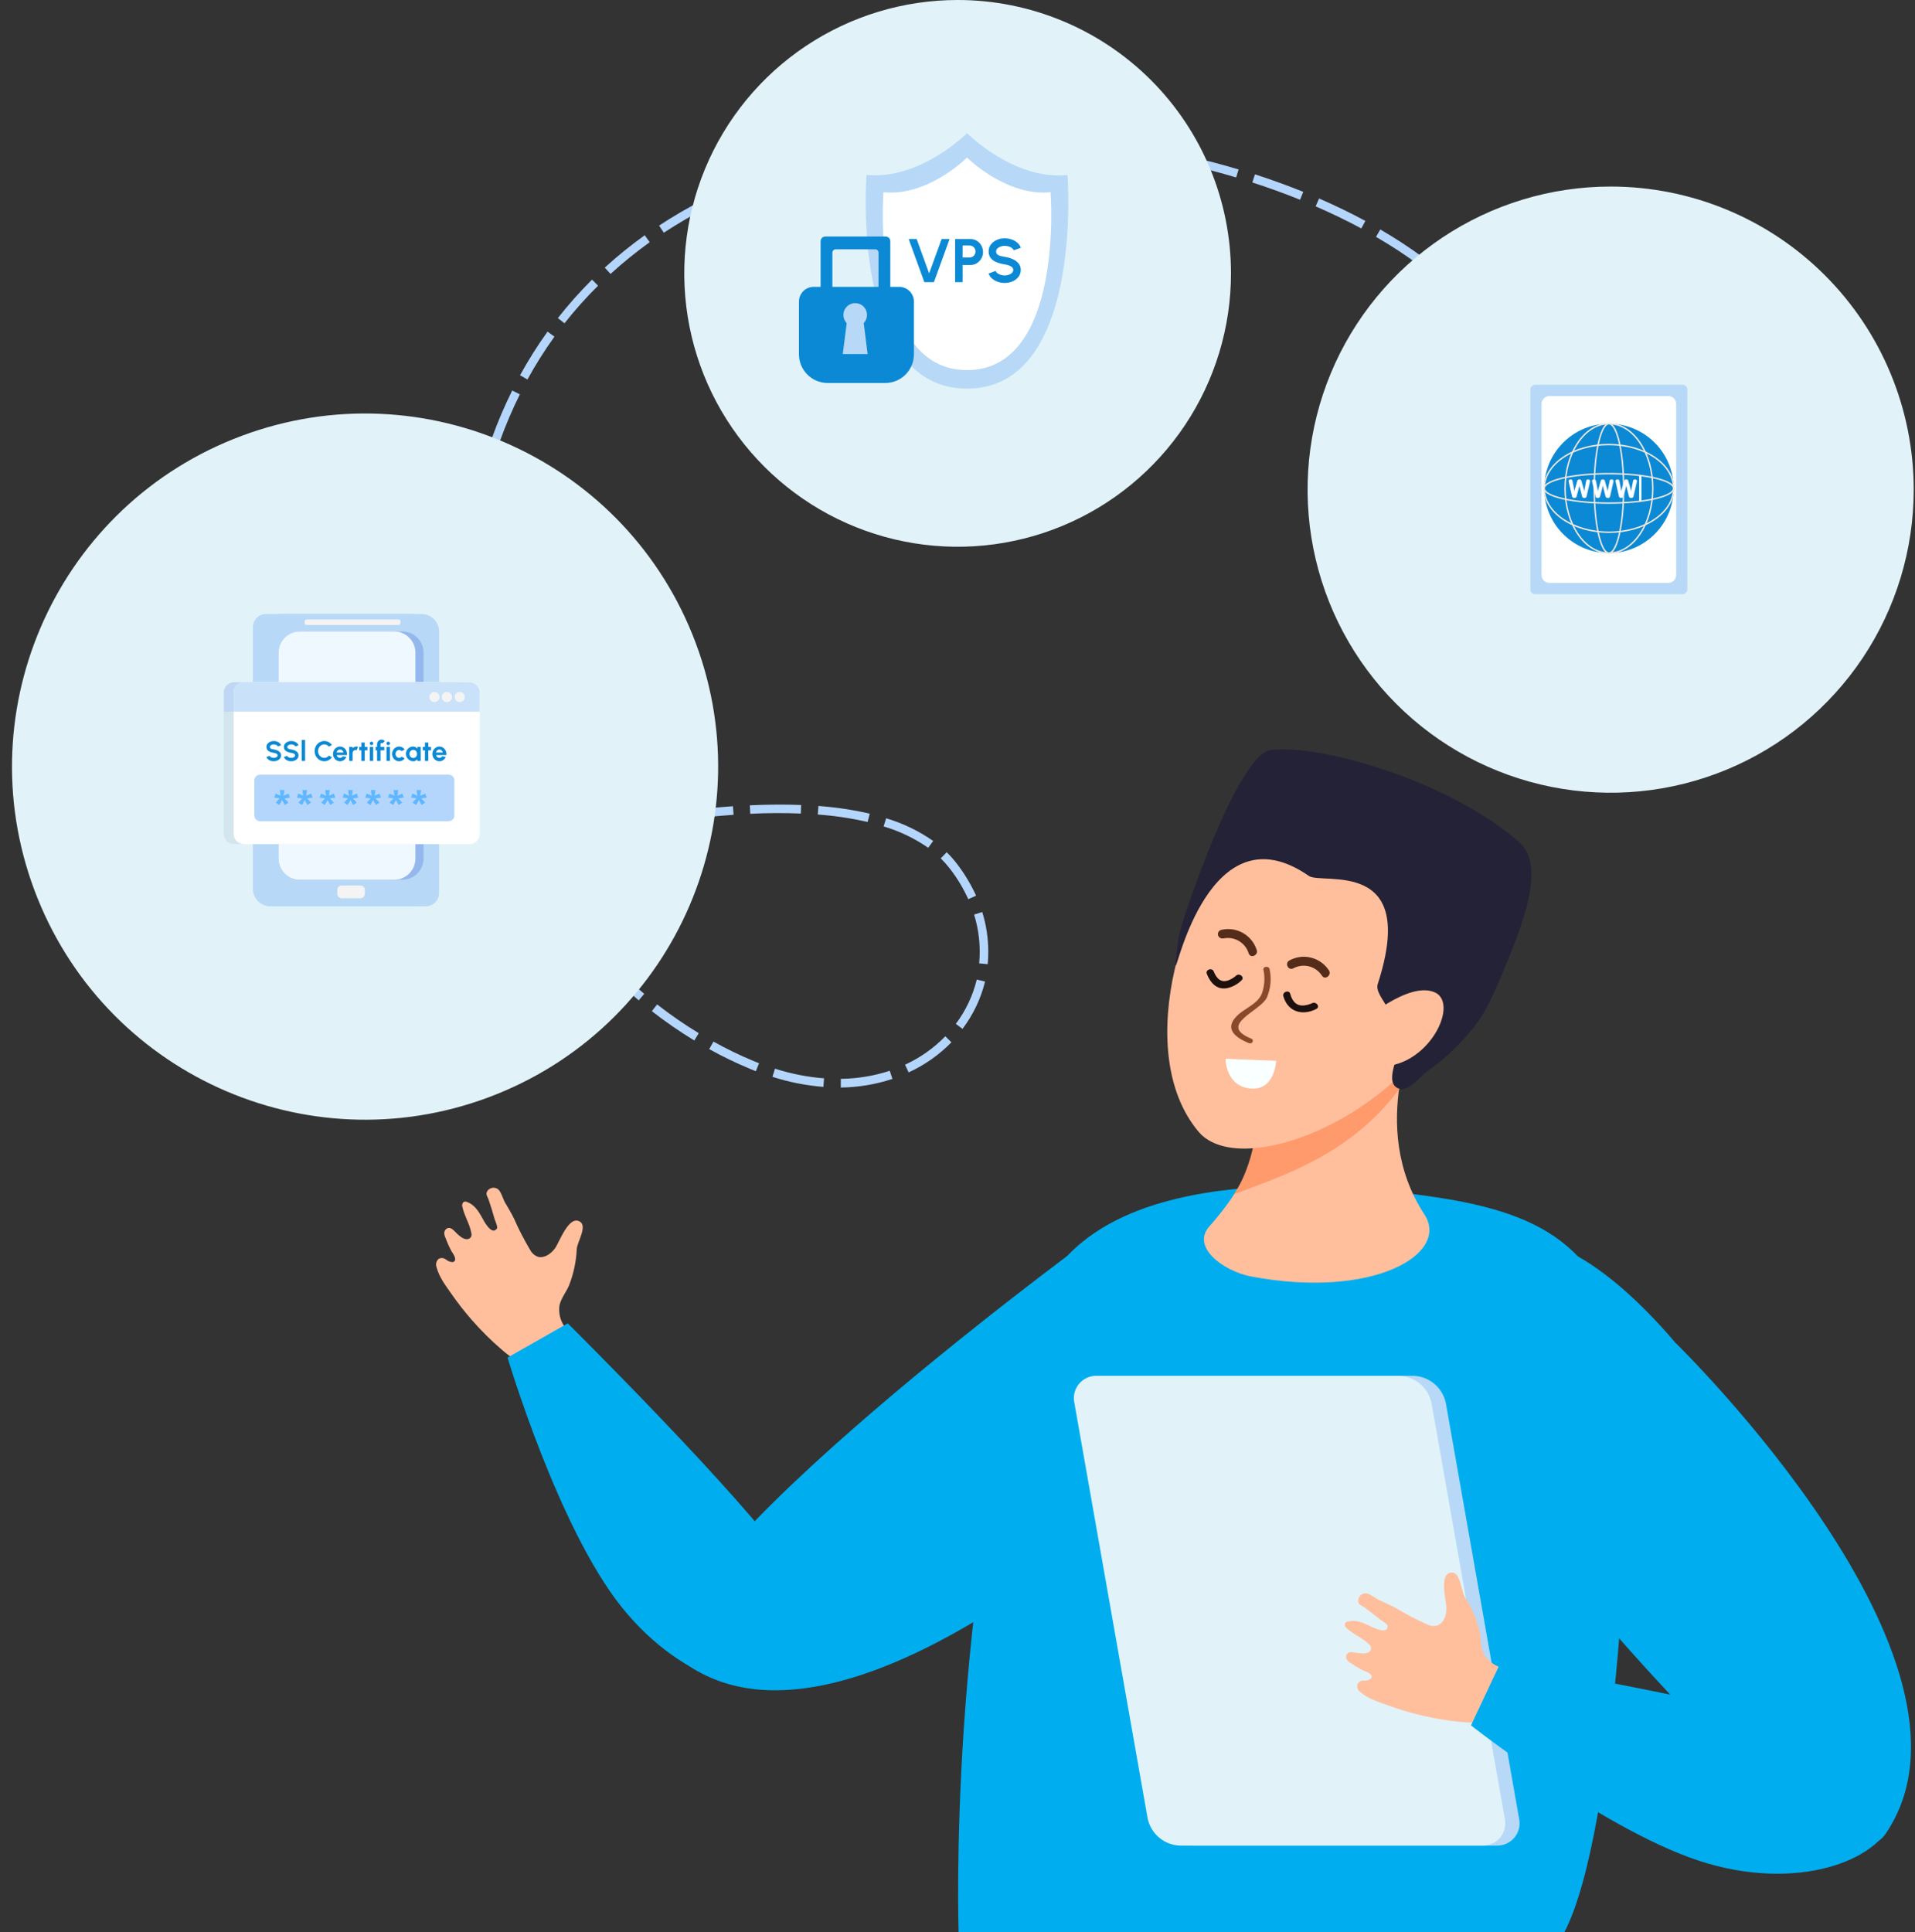 <svg width="448" height="452" viewBox="0 0 448 452" fill="none" xmlns="http://www.w3.org/2000/svg">
<rect x="0" y="0" width="448" height="452" fill="#333333" stroke="none"/>
<g clip-path="url(#clip0_8456_136)">
<path d="M163.539 388.72L162.539 387C165.699 385.11 167.489 383.82 167.539 383.8L168.709 385.42C168.579 385.48 166.829 386.77 163.539 388.72Z" fill="#B5D6FC"/>
<path d="M401.489 369.76C398.869 366.64 396.409 363.42 394.159 360.22L395.799 359.07C398.019 362.23 400.439 365.4 403.019 368.48L401.489 369.76ZM391.909 356.89C389.709 353.53 387.68 350.063 385.829 346.5L387.599 345.58C389.379 349.01 391.399 352.44 393.599 355.79L391.909 356.89ZM383.989 342.9C382.26 339.268 380.738 335.542 379.429 331.74L381.329 331.09C382.618 334.823 384.12 338.479 385.829 342.04L383.989 342.9ZM378.209 327.91C377.053 324.051 376.141 320.123 375.479 316.15L377.479 315.82C378.13 319.708 379.021 323.552 380.149 327.33L378.209 327.91ZM374.829 312.16C374.369 308.457 374.139 304.73 374.139 301V300.15H376.139V301.03C376.143 304.677 376.367 308.32 376.809 311.94L374.829 312.16ZM196.699 254.37V252.37C200.589 252.327 204.451 251.69 208.149 250.48L208.779 252.38C204.855 253.68 200.752 254.362 196.619 254.4L196.699 254.37ZM192.629 254.25C188.578 253.929 184.578 253.14 180.709 251.9L181.309 249.99C185.031 251.186 188.881 251.944 192.779 252.25L192.629 254.25ZM212.579 250.88L211.729 249.06C215.251 247.446 218.445 245.195 221.149 242.42L222.579 243.82C219.678 246.783 216.253 249.183 212.479 250.9L212.579 250.88ZM176.829 250.58C176.379 250.41 175.919 250.22 175.469 250.03C172.197 248.673 169.005 247.13 165.909 245.41L166.909 243.66C169.938 245.344 173.059 246.857 176.259 248.19L177.579 248.72L176.829 250.58ZM162.429 243.4C158.991 241.304 155.675 239.013 152.499 236.54L153.729 234.96C156.842 237.39 160.094 239.637 163.469 241.69L162.429 243.4ZM47.219 241.46L45.609 240.28C48.019 237 50.609 233.85 53.209 230.93L54.699 232.27C52.046 235.205 49.542 238.272 47.199 241.46H47.219ZM225.219 240.71L223.609 239.51C225.929 236.422 227.597 232.893 228.509 229.14L230.449 229.61C229.454 233.631 227.65 237.408 225.149 240.71H225.219ZM149.429 234.01C146.349 231.423 143.412 228.672 140.629 225.77L142.069 224.38C144.801 227.233 147.685 229.937 150.709 232.48L149.429 234.01ZM57.439 229.38L56.009 227.99C58.805 225.093 61.774 222.368 64.899 219.83L66.159 221.38C63.074 223.871 60.139 226.542 57.369 229.38H57.439ZM231.069 225.55L229.069 225.35C229.159 224.44 229.199 223.5 229.199 222.58C229.195 219.65 228.75 216.737 227.879 213.94L229.789 213.35C230.72 216.338 231.195 219.45 231.199 222.58C231.205 223.571 231.162 224.563 231.069 225.55ZM137.829 222.82C135.151 219.819 132.631 216.682 130.279 213.42L131.909 212.25C134.214 215.455 136.688 218.536 139.319 221.48L137.829 222.82ZM69.219 218.97L68.029 217.36C71.279 214.953 74.724 212.823 78.329 210.99L79.229 212.78C75.722 214.559 72.37 216.63 69.209 218.97H69.219ZM82.769 211.15L81.999 209.3C82.999 208.88 83.999 208.49 84.999 208.14C87.719 207.19 90.519 206.25 93.329 205.33L93.949 207.24C91.149 208.15 88.369 209.08 85.659 210.03C84.729 210.35 83.739 210.73 82.769 211.15ZM226.519 210.34C225.37 207.804 223.931 205.412 222.229 203.21C221.566 202.356 220.848 201.548 220.079 200.79L221.479 199.36C222.313 200.183 223.092 201.062 223.809 201.99C225.607 204.316 227.13 206.843 228.349 209.52L226.519 210.34ZM127.989 210.15C125.759 206.801 123.703 203.34 121.829 199.78L123.599 198.84C125.447 202.33 127.476 205.721 129.679 209L127.989 210.15ZM97.769 206.04L97.169 204.14C100.969 202.94 104.829 201.78 108.649 200.69L109.199 202.61C105.399 203.67 101.549 204.82 97.769 206.01V206.04ZM113.029 201.51L112.489 199.58C116.379 198.51 120.289 197.49 124.089 196.58L124.569 198.52C120.829 199.43 116.899 200.44 113.029 201.51ZM217.149 198.32C213.958 196.106 210.433 194.418 206.709 193.32L207.309 191.41C211.235 192.583 214.948 194.375 218.309 196.72L217.149 198.32ZM128.429 197.57L127.979 195.63C131.979 194.7 135.879 193.84 139.689 193.08L140.079 195.08C136.289 195.79 132.369 196.65 128.429 197.57ZM119.979 196.2C118.216 192.599 116.637 188.911 115.249 185.15L117.119 184.46C118.479 188.15 120.049 191.81 121.769 195.35L119.979 196.2ZM143.979 194.28L143.609 192.28C147.659 191.53 151.609 190.87 155.449 190.28L155.739 192.28C151.959 192.87 148.009 193.53 143.989 194.28H143.979ZM202.979 192.28C199.142 191.401 195.244 190.82 191.319 190.54L191.469 188.54C195.508 188.83 199.52 189.428 203.469 190.33L202.979 192.28ZM159.719 191.8L159.469 189.8C163.599 189.27 167.619 188.86 171.469 188.6L171.609 190.6C167.759 190.87 163.769 191.27 159.679 191.79L159.719 191.8ZM175.519 190.38L175.419 188.38C179.629 188.19 183.689 188.16 187.419 188.31L187.339 190.31C183.619 190.15 179.629 190.15 175.479 190.37L175.519 190.38ZM113.929 181.32C112.666 177.504 111.601 173.625 110.739 169.7L112.739 169.27C113.574 173.13 114.605 176.945 115.829 180.7L113.929 181.32ZM383.189 173.71C383.079 169.71 382.809 165.71 382.419 161.86L384.419 161.66C384.819 165.54 385.079 169.58 385.199 173.66L383.189 173.71ZM109.949 165.76C109.217 161.809 108.687 157.824 108.359 153.82L110.359 153.66C110.689 157.59 111.209 161.54 111.919 165.4L109.949 165.76ZM381.949 157.93C381.439 154.02 380.769 150.08 379.949 146.24L381.949 145.82C382.779 149.72 383.459 153.71 383.949 157.68L381.949 157.93ZM108.089 149.81C107.999 147.88 107.949 145.92 107.949 143.99C107.949 142.06 108.009 139.83 108.109 137.77L110.109 137.87C109.999 139.87 109.949 141.96 109.949 143.99C109.949 146.02 109.999 147.82 110.089 149.72L108.089 149.81ZM379.089 142.38C378.169 138.57 377.089 134.73 375.849 130.96L377.759 130.34C378.999 134.16 380.099 138.06 381.029 141.91L379.089 142.38ZM110.379 133.93L108.379 133.76C108.589 131.28 108.869 128.76 109.229 126.27C109.439 124.78 109.679 123.27 109.939 121.82L111.939 122.17C111.689 123.61 111.449 125.09 111.239 126.55C110.829 129 110.579 131.48 110.379 133.93ZM374.579 127.21C373.279 123.56 371.809 119.84 370.209 116.21L372.039 115.41C373.659 119.12 375.149 122.88 376.459 126.59L374.579 127.21ZM112.679 118.3L110.679 117.88C111.531 113.949 112.582 110.064 113.829 106.24L115.729 106.85C114.519 110.612 113.501 114.434 112.679 118.3ZM368.579 112.56C366.949 109.05 365.149 105.48 363.229 101.95L364.989 100.95C366.929 104.53 368.749 108.13 370.389 111.68L368.579 112.56ZM116.959 103.15L115.079 102.48C116.443 98.68 118.029 94.964 119.829 91.35L121.619 92.24C119.86 95.785 118.304 99.428 116.959 103.15ZM361.309 98.52C359.399 95.16 357.309 91.73 355.159 88.34L356.839 87.26C359.029 90.69 361.119 94.14 363.049 97.53L361.309 98.52ZM123.409 88.78L121.659 87.78C123.595 84.254 125.742 80.847 128.089 77.58L129.709 78.75C127.409 81.95 125.305 85.286 123.409 88.74V88.78ZM352.989 85.02C351.459 82.71 349.839 80.37 348.189 78.02C347.539 77.11 346.849 76.2 346.139 75.31L347.699 74.06C348.439 74.97 349.149 75.92 349.819 76.86C351.489 79.2 353.109 81.56 354.649 83.86L352.989 85.02ZM132.079 75.64L130.509 74.41C132.988 71.248 135.659 68.242 138.509 65.41L139.919 66.83C137.127 69.588 134.508 72.517 132.079 75.6V75.64ZM343.579 72.37C340.916 69.485 338.034 66.81 334.959 64.37L336.219 62.81C339.372 65.33 342.327 68.088 345.059 71.06L343.579 72.37ZM142.829 64.08L141.479 62.6C144.446 59.897 147.568 57.37 150.829 55.03L151.989 56.66C148.792 58.95 145.733 61.428 142.829 64.08ZM331.829 61.89C328.644 59.549 325.332 57.386 321.909 55.41L322.909 53.68C326.389 55.696 329.757 57.899 332.999 60.28L331.829 61.89ZM155.289 54.44L154.189 52.77C157.547 50.564 161.022 48.541 164.599 46.71L165.519 48.49C162.004 50.288 158.59 52.275 155.289 54.44ZM318.469 53.44C315.099 51.62 311.469 49.88 307.789 48.27L308.589 46.43C312.349 48.07 315.999 49.83 319.419 51.68L318.469 53.44ZM304.139 46.73C300.549 45.28 296.789 43.91 292.969 42.68L293.589 40.78C297.449 42.03 301.249 43.41 304.889 44.88L304.139 46.73ZM169.049 46.73L168.199 44.92C171.759 43.24 175.509 41.7 179.329 40.33L180.009 42.21C176.239 43.59 172.559 45.15 169.049 46.76V46.73ZM289.189 41.51C285.439 40.39 281.579 39.36 277.689 38.51L278.139 36.57C282.069 37.47 285.979 38.51 289.759 39.64L289.189 41.51ZM183.739 40.93L183.119 39.03C186.859 37.81 190.759 36.73 194.699 35.8L195.159 37.75C191.269 38.69 187.429 39.76 183.739 40.96V40.93ZM273.829 37.64C269.979 36.83 266.039 36.13 262.119 35.56L262.409 33.56C266.409 34.14 270.349 34.85 274.239 35.66L273.829 37.64ZM199.029 36.92L198.619 34.92C202.479 34.12 206.469 33.45 210.479 32.92L210.739 34.92C206.769 35.47 202.829 36.15 199.019 36.92H199.029ZM258.179 35.02C254.259 34.52 250.269 34.14 246.339 33.88L246.469 31.88C250.469 32.14 254.469 32.52 258.469 33.02L258.179 35.02ZM214.669 34.48L214.449 32.48C218.379 32.06 222.449 31.77 226.449 31.61L226.529 33.61C222.529 33.77 218.539 34.06 214.659 34.48H214.669ZM242.369 33.66C239.499 33.53 236.559 33.44 233.749 33.47C232.655 33.47 231.565 33.47 230.479 33.47V31.47C231.599 31.47 232.719 31.47 233.859 31.47C236.719 31.47 239.619 31.54 242.489 31.66L242.369 33.66Z" fill="#B5D6FC"/>
<path d="M408.389 377.5C406.979 376.04 405.609 374.5 404.299 373.06L405.799 371.73C407.089 373.2 408.449 374.67 409.799 376.12L408.389 377.5Z" fill="#B5D6FC"/>
<path d="M116.181 255.96C158.503 238.964 179.034 190.876 162.038 148.554C145.041 106.232 96.954 85.701 54.632 102.697C12.309 119.693 -8.222 167.781 8.775 210.103C25.771 252.426 73.858 272.956 116.181 255.96Z" fill="#E1F3F9"/>
<path d="M447.699 114.54C447.699 128.564 443.54 142.273 435.748 153.933C427.956 165.593 416.881 174.68 403.924 180.046C390.967 185.411 376.71 186.813 362.956 184.075C349.202 181.337 336.569 174.581 326.654 164.663C316.74 154.744 309.99 142.108 307.258 128.353C304.525 114.598 305.934 100.341 311.305 87.387C316.675 74.432 325.767 63.361 337.431 55.574C349.094 47.787 362.805 43.634 376.829 43.64C395.628 43.648 413.654 51.121 426.943 64.416C440.233 77.712 447.699 95.741 447.699 114.54Z" fill="#E1F3F9"/>
<path d="M287.979 63.95C287.979 76.598 284.228 88.962 277.201 99.479C270.174 109.995 260.187 118.192 248.501 123.032C236.816 127.872 223.958 129.139 211.553 126.671C199.148 124.204 187.753 118.113 178.809 109.169C169.866 100.226 163.775 88.831 161.307 76.426C158.84 64.021 160.106 51.163 164.947 39.477C169.787 27.792 177.983 17.804 188.5 10.777C199.016 3.751 211.381 0 224.029 0C240.989 0 257.255 6.738 269.248 18.73C281.241 30.724 287.979 46.989 287.979 63.95Z" fill="#E1F3F9"/>
<path d="M161.569 367.21C160.283 367.21 159.027 366.829 157.958 366.114C156.889 365.4 156.056 364.385 155.564 363.197C155.072 362.01 154.943 360.703 155.194 359.442C155.445 358.181 156.064 357.023 156.973 356.114C157.882 355.205 159.04 354.586 160.301 354.335C161.562 354.084 162.869 354.213 164.056 354.705C165.244 355.197 166.259 356.03 166.973 357.099C167.688 358.168 168.069 359.424 168.069 360.71C168.069 362.434 167.384 364.087 166.165 365.306C164.946 366.525 163.293 367.21 161.569 367.21ZM161.569 355.46C160.528 355.458 159.509 355.765 158.643 356.342C157.776 356.919 157.101 357.741 156.701 358.702C156.302 359.664 156.197 360.722 156.399 361.744C156.602 362.765 157.103 363.703 157.839 364.439C158.576 365.176 159.514 365.677 160.535 365.879C161.556 366.082 162.615 365.977 163.576 365.578C164.538 365.178 165.359 364.503 165.937 363.636C166.514 362.769 166.821 361.751 166.819 360.71C166.816 359.318 166.262 357.985 165.278 357.001C164.294 356.017 162.96 355.463 161.569 355.46Z" fill="#2C4A7E"/>
<path d="M254.239 290.39C254.239 290.39 139.759 374.39 160.239 389.05C199.879 417.28 275.829 342.31 275.829 342.31L254.239 290.39Z" fill="#00AEEF"/>
<path d="M130.879 305.41C131.159 303.9 132.409 302.28 133.059 300.84C134.171 298.07 134.803 295.132 134.929 292.15C135.069 290.53 137.369 286.95 135.759 285.83C133.119 284 130.829 290.68 129.829 292.03C128.829 293.38 127.319 294.32 125.959 294.03C125.121 293.756 124.424 293.163 124.019 292.38C122.609 290.013 121.346 287.562 120.239 285.04C119.609 283.76 118.889 282.55 118.159 281.32C117.619 280.4 117.319 278.9 116.539 278.21C116.351 278.065 116.137 277.959 115.907 277.899C115.678 277.839 115.439 277.826 115.205 277.861C114.971 277.895 114.746 277.977 114.543 278.1C114.341 278.224 114.166 278.387 114.029 278.58C113.489 279.4 114.089 279.95 114.309 280.63C114.819 282.14 115.309 283.69 115.729 285.23C115.819 285.57 116.519 287.01 116.249 287.39C114.989 289.2 113.079 285.39 112.749 284.77C111.909 283.29 110.969 281.77 109.229 281.16C109.111 281.105 108.983 281.077 108.854 281.077C108.724 281.077 108.596 281.105 108.479 281.16C108.321 281.288 108.206 281.46 108.149 281.655C108.092 281.85 108.095 282.057 108.159 282.25C108.599 284.44 109.889 286.25 110.269 288.48C110.326 288.665 110.333 288.862 110.291 289.052C110.249 289.241 110.159 289.416 110.029 289.56C108.749 290.68 106.909 288.56 106.239 287.9C105.809 287.49 105.239 287.03 104.599 287.34C104.403 287.444 104.239 287.598 104.121 287.786C104.004 287.973 103.937 288.189 103.929 288.41C103.937 288.807 104.036 289.197 104.219 289.55C104.613 290.635 105.084 291.691 105.629 292.71C105.919 293.17 106.909 294.45 106.269 295.07C106.138 295.182 105.971 295.243 105.799 295.24C105.241 295.188 104.714 294.965 104.289 294.6C104.054 294.426 103.775 294.321 103.484 294.296C103.192 294.272 102.9 294.328 102.639 294.46C102.356 294.698 102.155 295.02 102.065 295.379C101.975 295.738 102.001 296.116 102.139 296.46C102.749 298.81 104.309 300.8 105.649 302.73C107.088 304.792 108.637 306.774 110.289 308.67C112.487 311.196 114.867 313.559 117.409 315.74C119.629 317.65 122.329 319.67 125.769 319.5C126.759 319.418 127.737 319.234 128.689 318.95C129.992 318.642 131.249 318.165 132.429 317.53C133.627 316.884 134.588 315.871 135.169 314.64C135.248 314.486 135.286 314.313 135.279 314.14C135.239 313.944 135.133 313.767 134.979 313.64C133.884 312.583 132.88 311.436 131.979 310.21C131.043 308.796 130.652 307.09 130.879 305.41Z" fill="#FFBF9D"/>
<path d="M184.829 366.401C188.249 371.471 194.039 385.541 187.059 391.961C180.079 398.381 160.269 394.481 145.399 375.901C130.529 357.321 118.739 317.561 118.739 317.561L132.819 309.561C132.819 309.561 174.079 350.441 184.829 366.401Z" fill="#00AEEF"/>
<path d="M242.139 306.74C251.759 275.93 298.139 274.34 335.839 280.05C361.259 283.9 377.619 292.15 380.439 323.91C382.239 344.15 378.299 428.7 365.889 452.15H224.259C224.259 452.15 221.579 372.59 242.139 306.74Z" fill="#00AEEF"/>
<path d="M331.829 239.07C331.829 239.07 292.989 247.42 295.159 250.59C297.329 253.76 293.539 260.15 293.439 266.34C293.309 273.06 288.859 280.17 282.879 286.94C278.689 291.69 286.129 297.36 292.749 298.61C321.259 303.97 339.259 293.32 333.229 284.09C319.649 263.35 331.829 239.07 331.829 239.07Z" fill="#FFBF9D"/>
<path d="M293.409 266.34C293.509 260.15 297.299 253.76 295.129 250.59C292.959 247.42 334.829 238.42 334.829 238.42C330.757 242.972 328.163 248.652 327.389 254.71C315.749 270.44 299.149 275.31 288.629 279.4C291.339 275.71 293.359 268.77 293.409 266.34Z" fill="#FF9A6C"/>
<path d="M292.719 194.31C277.429 205.85 264.399 245.73 280.389 264.73C289.179 275.17 321.129 264.08 336.119 241.38C338.069 238.38 342.839 221.53 334.859 203.11C331.279 194.76 308.599 182.3 292.719 194.31Z" fill="#FFBF9D"/>
<path d="M275.069 225.711C275.069 228.161 282.889 188.711 306.199 204.901C309.309 207.061 331.979 200.381 322.319 230.171C321.779 231.841 323.619 233.921 324.419 235.471C325.419 237.371 322.339 241.741 322.419 243.881C322.499 246.021 328.679 239.601 328.549 241.661C328.369 244.791 322.959 253.511 327.459 254.711C329.629 255.291 332.289 251.781 333.889 250.601C337.538 248.038 340.839 245.013 343.709 241.601C347.919 236.891 350.299 230.521 352.709 224.681C357.269 213.561 361.119 202.091 355.399 197.021C339.399 182.831 309.079 174.021 297.279 175.441C289.349 176.371 275.889 216.941 275.729 219.301C275.519 221.461 275.049 223.531 275.069 225.711Z" fill="#242236"/>
<path d="M318.589 239.07C318.589 239.07 329.589 229.36 335.699 232.16C341.809 234.96 333.249 251.53 320.699 249.24C308.149 246.95 315.199 241.69 318.589 239.07Z" fill="#FFBF9D"/>
<path d="M306.939 234.69C307.229 234.54 306.629 234.82 306.519 234.86C306.055 235.033 305.571 235.147 305.079 235.2C303.159 235.37 302.289 234.1 301.839 232.47C301.559 231.47 299.949 232.01 300.229 233.03C301.229 236.64 304.619 237.72 307.929 236.03C308.929 235.53 307.929 234.19 306.929 234.68L306.939 234.69Z" fill="#1E100C"/>
<path d="M289.159 228.25C288.677 228.664 288.134 229.002 287.549 229.25C285.659 230.06 284.609 228.89 283.939 227.25C283.539 226.25 281.939 226.82 282.329 227.82C283.129 229.82 284.559 231.57 286.999 231.17C288.308 230.898 289.51 230.252 290.459 229.31C291.249 228.57 289.939 227.51 289.159 228.24V228.25Z" fill="#1E100C"/>
<path d="M286.129 219.54C287.387 219.255 288.707 219.459 289.821 220.111C290.935 220.763 291.76 221.813 292.129 223.05C292.589 224.29 294.459 223.43 293.989 222.2C293.454 220.529 292.312 219.12 290.787 218.251C289.263 217.383 287.469 217.118 285.759 217.51C285.627 217.533 285.502 217.581 285.389 217.653C285.277 217.724 285.179 217.817 285.103 217.926C285.026 218.035 284.972 218.159 284.943 218.289C284.914 218.419 284.911 218.553 284.934 218.685C284.957 218.816 285.005 218.942 285.077 219.054C285.148 219.167 285.241 219.264 285.35 219.341C285.459 219.417 285.583 219.472 285.713 219.501C285.843 219.53 285.977 219.533 286.109 219.51L286.129 219.54Z" fill="#552B19"/>
<path d="M302.539 226.53C303.675 225.905 305.006 225.739 306.261 226.064C307.516 226.389 308.599 227.182 309.289 228.28C310.069 229.35 311.629 228.01 310.859 226.95C309.89 225.486 308.407 224.438 306.703 224.016C304.999 223.594 303.199 223.827 301.659 224.67C300.479 225.27 301.359 227.13 302.539 226.53Z" fill="#552B19"/>
<path d="M295.559 226.78C295.979 228.673 295.851 230.647 295.189 232.47C294.119 235.01 291.029 235.85 289.189 237.83C286.619 240.55 288.639 242.57 292.129 244C292.979 244.34 293.519 243.29 292.679 242.95C284.839 239.74 294.749 236.63 296.359 233.38C297.279 231.271 297.503 228.924 296.999 226.68C296.859 225.93 295.449 226.02 295.589 226.78H295.559Z" fill="#8B482A"/>
<path d="M298.539 248.15C298.539 248.15 298.299 255.21 292.479 254.62C286.659 254.03 286.699 247.67 286.699 247.67L298.539 248.15Z" fill="#FAFFFF"/>
<path d="M336.449 299.09C311.229 330.21 380.849 383.09 380.849 383.09L412.399 342.91C412.399 342.91 366.339 262.22 336.449 299.09Z" fill="#00AEEF"/>
<path d="M340.659 336.991C340.659 336.991 426.889 449.831 441.109 428.991C468.569 388.811 392.159 314.311 392.159 314.311L340.659 336.991Z" fill="#00AEEF"/>
<path d="M271.829 425.36C272.193 427.114 273.134 428.695 274.503 429.85C275.872 431.005 277.589 431.667 279.379 431.73H350.059C350.86 431.764 351.659 431.613 352.392 431.288C353.125 430.963 353.774 430.474 354.288 429.857C354.801 429.241 355.166 428.515 355.353 427.735C355.541 426.955 355.546 426.143 355.369 425.36L338.239 328.2C337.873 326.449 336.93 324.87 335.562 323.717C334.193 322.564 332.477 321.903 330.689 321.84H260.029C259.228 321.807 258.431 321.958 257.699 322.283C256.966 322.607 256.318 323.096 255.805 323.71C255.291 324.325 254.926 325.05 254.738 325.829C254.55 326.607 254.543 327.419 254.719 328.2L271.829 425.36Z" fill="#B7D9F7"/>
<path d="M268.479 425.36C268.842 427.114 269.784 428.695 271.153 429.85C272.522 431.004 274.239 431.667 276.029 431.73H346.719C347.519 431.762 348.316 431.61 349.049 431.284C349.781 430.958 350.428 430.469 350.941 429.853C351.453 429.237 351.817 428.511 352.004 427.732C352.191 426.953 352.196 426.141 352.019 425.36L334.889 328.2C334.523 326.448 333.58 324.87 332.212 323.717C330.843 322.564 329.127 321.903 327.339 321.84H256.649C255.849 321.808 255.053 321.961 254.322 322.286C253.591 322.611 252.944 323.099 252.432 323.714C251.919 324.329 251.555 325.053 251.367 325.831C251.18 326.609 251.173 327.419 251.349 328.2L268.479 425.36Z" fill="#E1F3F9"/>
<path d="M347.019 386.71C346.369 385.31 346.459 383.26 346.159 381.71C345.465 378.798 344.282 376.026 342.659 373.51C341.839 372.1 341.659 367.85 339.659 367.86C336.449 367.86 338.429 374.66 338.389 376.34C338.349 378.02 337.649 379.66 336.389 380.2C335.545 380.46 334.632 380.378 333.849 379.97C331.335 378.851 328.893 377.575 326.539 376.15C325.279 375.47 323.989 374.9 322.689 374.31C321.689 373.87 320.609 372.82 319.569 372.71C319.332 372.7 319.096 372.737 318.874 372.82C318.653 372.903 318.45 373.03 318.279 373.194C318.108 373.357 317.972 373.554 317.879 373.772C317.786 373.989 317.738 374.224 317.739 374.46C317.739 375.46 318.569 375.54 319.149 375.96C320.439 376.91 321.699 377.9 322.949 378.91C323.229 379.13 324.629 379.91 324.629 380.37C324.629 382.58 320.869 380.54 320.259 380.25C318.719 379.53 317.079 378.84 315.259 379.33C315.132 379.352 315.013 379.401 314.907 379.473C314.802 379.546 314.714 379.64 314.649 379.75C314.593 379.947 314.598 380.155 314.664 380.348C314.73 380.541 314.854 380.71 315.019 380.83C316.629 382.37 318.749 383.12 320.339 384.7C320.483 384.821 320.597 384.975 320.67 385.149C320.743 385.323 320.774 385.512 320.759 385.7C320.359 387.35 317.619 386.65 316.699 386.52C316.119 386.44 315.379 386.4 315.039 387.01C314.94 387.209 314.895 387.429 314.908 387.65C314.92 387.87 314.989 388.084 315.109 388.27C315.341 388.591 315.646 388.851 315.999 389.03C316.954 389.693 317.957 390.284 318.999 390.8C319.499 391.02 321.049 391.48 320.879 392.37C320.839 392.539 320.735 392.686 320.589 392.78C320.107 393.056 319.551 393.174 318.999 393.12C318.706 393.111 318.417 393.184 318.165 393.33C317.912 393.477 317.705 393.692 317.569 393.95C317.472 394.304 317.49 394.679 317.619 395.022C317.748 395.365 317.983 395.658 318.289 395.86C320.149 397.43 322.569 398.16 324.779 398.96C330.294 400.972 336.044 402.269 341.889 402.82C344.799 403.1 348.179 403.19 350.889 401.07C351.648 400.431 352.341 399.717 352.959 398.94C353.844 397.936 354.594 396.82 355.189 395.62C355.795 394.402 355.998 393.022 355.769 391.68C355.742 391.51 355.673 391.348 355.569 391.21C355.424 391.073 355.237 390.989 355.039 390.97C353.54 390.739 352.064 390.378 350.629 389.89C349.087 389.29 347.808 388.164 347.019 386.71Z" fill="#FFBF9D"/>
<path d="M426.279 405.43C431.999 407.6 444.839 415.76 442.839 425.03C440.839 434.3 422.399 442.53 399.539 435.92C376.679 429.31 344.129 403.61 344.129 403.61L351.019 388.96C351.019 388.96 408.269 398.6 426.279 405.43Z" fill="#00AEEF"/>
<path d="M55.499 189.86C54.393 189.976 53.282 189.7 52.359 189.08L52.489 188.88C53.979 189.68 55.099 189.88 55.809 189.48C56.999 188.82 56.729 186.7 56.729 186.68H56.979C56.979 186.78 57.269 188.97 55.979 189.68C55.828 189.762 55.666 189.823 55.499 189.86Z" fill="#C2C23C"/>
<path d="M57.829 193.2C56.722 193.311 55.611 193.031 54.689 192.41L54.819 192.21C56.309 193.02 57.429 193.21 58.139 192.82C59.329 192.16 59.059 190.03 59.059 190.01H59.319C59.319 190.11 59.599 192.3 58.319 193.01C58.166 193.098 58.001 193.162 57.829 193.2Z" fill="#C2C23C"/>
<path d="M60.159 197.21C59.053 197.326 57.942 197.05 57.019 196.43L57.149 196.23C58.639 197.04 59.758 197.23 60.478 196.84C61.658 196.17 61.389 194.05 61.389 194.03H61.649C61.649 194.12 61.939 196.31 60.649 197.03C60.495 197.115 60.33 197.176 60.159 197.21Z" fill="#C2C23C"/>
<path d="M62.529 199.98C61.733 200.064 60.933 199.866 60.269 199.42L60.399 199.22C61.449 199.79 62.229 199.93 62.719 199.65C63.539 199.19 63.359 197.7 63.349 197.65H63.609C63.609 197.71 63.819 199.29 62.868 199.83C62.762 199.895 62.648 199.946 62.529 199.98Z" fill="#C2C23C"/>
<path d="M62.259 143.62H96.259C97.346 143.62 98.389 144.052 99.158 144.821C99.927 145.59 100.359 146.633 100.359 147.72V207.92C100.359 209.008 99.927 210.05 99.158 210.819C98.389 211.588 97.346 212.02 96.259 212.02H63.259C62.171 212.02 61.129 211.588 60.36 210.819C59.591 210.05 59.159 209.008 59.159 207.92V146.72C59.159 146.313 59.239 145.91 59.395 145.534C59.55 145.158 59.779 144.816 60.067 144.528C60.355 144.24 60.696 144.012 61.072 143.856C61.449 143.7 61.852 143.62 62.259 143.62Z" fill="#B7D9F7"/>
<path d="M65.679 143.62H98.589C99.687 143.62 100.74 144.056 101.516 144.833C102.292 145.609 102.729 146.662 102.729 147.76V208.88C102.729 209.713 102.398 210.512 101.809 211.1C101.22 211.689 100.421 212.02 99.589 212.02H64.679C63.846 212.02 63.047 211.689 62.458 211.1C61.869 210.512 61.539 209.713 61.539 208.88V147.76C61.539 146.662 61.975 145.609 62.751 144.833C63.528 144.056 64.581 143.62 65.679 143.62Z" fill="#B7D9F7"/>
<path d="M94.139 147.72H70.119C67.385 147.72 65.169 149.936 65.169 152.67V200.84C65.169 203.574 67.385 205.79 70.119 205.79H94.139C96.873 205.79 99.089 203.574 99.089 200.84V152.67C99.089 149.936 96.873 147.72 94.139 147.72Z" fill="#94B8ED"/>
<path d="M92.229 147.72H70.119C67.385 147.72 65.169 149.936 65.169 152.67V200.84C65.169 203.574 67.385 205.79 70.119 205.79H92.229C94.963 205.79 97.179 203.574 97.179 200.84V152.67C97.179 149.936 94.963 147.72 92.229 147.72Z" fill="#F0F8FF"/>
<path d="M93.239 144.91H71.709C71.46 144.91 71.259 145.112 71.259 145.36V145.75C71.259 145.999 71.46 146.2 71.709 146.2H93.239C93.487 146.2 93.689 145.999 93.689 145.75V145.36C93.689 145.112 93.487 144.91 93.239 144.91Z" fill="#F4F4F4"/>
<path d="M84.319 207.14H79.949C79.374 207.14 78.909 207.605 78.909 208.18V209.08C78.909 209.654 79.374 210.12 79.949 210.12H84.319C84.893 210.12 85.359 209.654 85.359 209.08V208.18C85.359 207.605 84.893 207.14 84.319 207.14Z" fill="#F4F4F4"/>
<path d="M52.349 195.06C52.347 195.375 52.408 195.688 52.529 195.98C52.649 196.271 52.825 196.536 53.049 196.76C53.272 196.983 53.537 197.159 53.829 197.28C54.12 197.4 54.433 197.461 54.749 197.46H107.459C107.775 197.461 108.088 197.4 108.38 197.28C108.673 197.16 108.938 196.983 109.162 196.76C109.386 196.537 109.564 196.272 109.685 195.98C109.806 195.689 109.869 195.376 109.869 195.06V162C109.866 161.362 109.611 160.752 109.159 160.302C108.708 159.852 108.096 159.6 107.459 159.6H54.749C54.112 159.6 53.502 159.852 53.052 160.303C52.602 160.753 52.349 161.363 52.349 162V195.06Z" fill="#D4E6ED"/>
<path d="M54.749 159.6H107.459C108.096 159.6 108.708 159.852 109.159 160.302C109.611 160.752 109.866 161.362 109.869 162V166.46H52.349V162C52.349 161.363 52.602 160.753 53.052 160.303C53.502 159.852 54.112 159.6 54.749 159.6Z" fill="#BFD7F5"/>
<path d="M104.039 163.05C104.037 163.288 104.105 163.521 104.236 163.72C104.367 163.918 104.553 164.074 104.772 164.166C104.992 164.259 105.233 164.284 105.467 164.239C105.7 164.193 105.915 164.08 106.084 163.912C106.252 163.745 106.368 163.531 106.415 163.298C106.462 163.065 106.439 162.823 106.348 162.604C106.258 162.384 106.104 162.196 105.906 162.063C105.709 161.931 105.476 161.86 105.239 161.86C105.082 161.859 104.926 161.889 104.78 161.948C104.635 162.007 104.502 162.095 104.391 162.205C104.279 162.316 104.191 162.448 104.13 162.593C104.07 162.738 104.039 162.893 104.039 163.05Z" fill="white"/>
<path d="M101.029 163.05C101.027 163.288 101.096 163.521 101.226 163.72C101.357 163.918 101.544 164.074 101.763 164.166C101.982 164.259 102.223 164.284 102.457 164.239C102.69 164.193 102.905 164.08 103.074 163.912C103.243 163.745 103.358 163.531 103.405 163.298C103.452 163.065 103.429 162.823 103.338 162.604C103.248 162.384 103.094 162.196 102.897 162.063C102.699 161.931 102.467 161.86 102.229 161.86C102.072 161.859 101.916 161.889 101.77 161.948C101.625 162.007 101.492 162.095 101.381 162.205C101.269 162.316 101.181 162.448 101.12 162.593C101.06 162.738 101.029 162.893 101.029 163.05Z" fill="white"/>
<path d="M98.129 163.05C98.129 163.286 98.199 163.516 98.329 163.711C98.46 163.907 98.646 164.06 98.864 164.15C99.081 164.24 99.32 164.263 99.551 164.217C99.782 164.172 99.994 164.058 100.16 163.892C100.327 163.725 100.44 163.513 100.486 163.283C100.532 163.052 100.508 162.812 100.418 162.595C100.328 162.378 100.176 162.192 99.98 162.061C99.784 161.93 99.554 161.86 99.319 161.86C99.003 161.86 98.701 161.986 98.477 162.209C98.254 162.432 98.129 162.735 98.129 163.05Z" fill="white"/>
<path d="M54.669 195.06C54.668 195.375 54.729 195.688 54.849 195.98C54.969 196.271 55.146 196.536 55.369 196.76C55.592 196.983 55.857 197.159 56.149 197.28C56.441 197.4 56.753 197.461 57.069 197.46H109.829C110.465 197.46 111.076 197.207 111.526 196.757C111.976 196.307 112.229 195.696 112.229 195.06V162C112.226 161.364 111.973 160.755 111.523 160.305C111.074 159.856 110.465 159.602 109.829 159.6H57.069C56.754 159.6 56.442 159.662 56.151 159.782C55.859 159.903 55.595 160.08 55.372 160.303C55.149 160.525 54.972 160.79 54.852 161.081C54.731 161.372 54.669 161.684 54.669 162V195.06Z" fill="white"/>
<path d="M57.069 159.6H109.829C110.465 159.602 111.074 159.856 111.523 160.305C111.973 160.755 112.226 161.364 112.229 162V166.46H54.669V162C54.669 161.363 54.922 160.753 55.372 160.303C55.822 159.852 56.432 159.6 57.069 159.6Z" fill="#C9E1F9"/>
<path d="M106.369 163.05C106.369 163.286 106.438 163.516 106.569 163.711C106.7 163.907 106.886 164.06 107.103 164.15C107.321 164.24 107.56 164.263 107.791 164.217C108.022 164.172 108.234 164.058 108.4 163.892C108.567 163.725 108.68 163.513 108.726 163.283C108.772 163.052 108.748 162.812 108.658 162.595C108.568 162.378 108.415 162.192 108.22 162.061C108.024 161.93 107.794 161.86 107.559 161.86C107.243 161.86 106.94 161.986 106.717 162.209C106.494 162.432 106.369 162.735 106.369 163.05Z" fill="#F4F4F4"/>
<path d="M103.349 163.05C103.347 163.288 103.415 163.521 103.546 163.72C103.677 163.918 103.863 164.074 104.082 164.166C104.302 164.259 104.543 164.284 104.777 164.239C105.01 164.193 105.225 164.08 105.394 163.912C105.562 163.745 105.678 163.531 105.725 163.298C105.772 163.065 105.749 162.823 105.658 162.604C105.568 162.384 105.414 162.196 105.216 162.063C105.019 161.931 104.786 161.86 104.549 161.86C104.392 161.859 104.236 161.889 104.09 161.948C103.945 162.007 103.812 162.095 103.701 162.205C103.589 162.316 103.501 162.448 103.44 162.593C103.38 162.738 103.349 162.893 103.349 163.05Z" fill="#F4F4F4"/>
<path d="M100.449 163.05C100.449 163.286 100.519 163.516 100.649 163.711C100.78 163.907 100.966 164.06 101.183 164.15C101.401 164.24 101.64 164.263 101.871 164.217C102.102 164.172 102.314 164.058 102.48 163.892C102.647 163.725 102.76 163.513 102.806 163.283C102.852 163.052 102.828 162.812 102.738 162.595C102.648 162.378 102.496 162.192 102.3 162.061C102.104 161.93 101.874 161.86 101.639 161.86C101.323 161.86 101.02 161.986 100.797 162.209C100.574 162.432 100.449 162.735 100.449 163.05Z" fill="#F4F4F4"/>
<path d="M104.969 181.21H60.839C60.104 181.21 59.509 181.805 59.509 182.54V190.77C59.509 191.504 60.104 192.1 60.839 192.1H104.969C105.703 192.1 106.299 191.504 106.299 190.77V182.54C106.299 181.805 105.703 181.21 104.969 181.21Z" fill="#B5D6FC"/>
<path d="M67.829 186.581L66.559 186.751L67.469 187.751L66.629 188.321L65.989 187.151L65.359 188.321L64.509 187.751L65.419 186.751L64.149 186.581L64.479 185.641L65.649 186.141L65.449 184.811H66.529L66.339 186.141L67.489 185.641L67.829 186.581Z" fill="#5FB7FF"/>
<path d="M73.129 186.581L71.859 186.751L72.759 187.751L71.919 188.321L71.289 187.151L70.649 188.321L69.799 187.751L70.719 186.751L69.449 186.581L69.779 185.641L70.939 186.141L70.739 184.811H71.829L71.629 186.141L72.789 185.641L73.129 186.581Z" fill="#5FB7FF"/>
<path d="M78.459 186.581L77.189 186.751L78.099 187.751L77.259 188.321L76.619 187.151L75.989 188.321L75.139 187.751L76.049 186.751L74.779 186.581L75.109 185.641L76.279 186.141L76.079 184.811H77.159L76.959 186.141L78.119 185.641L78.459 186.581Z" fill="#5FB7FF"/>
<path d="M83.829 186.581L82.559 186.751L83.459 187.751L82.619 188.321L81.989 187.151L81.349 188.321L80.499 187.751L81.419 186.751L80.149 186.581L80.479 185.641L81.639 186.141L81.439 184.811H82.529L82.329 186.141L83.489 185.641L83.829 186.581Z" fill="#5FB7FF"/>
<path d="M89.129 186.581L87.859 186.751L88.769 187.751L87.929 188.321L87.289 187.151L86.659 188.321L85.809 187.751L86.719 186.751L85.449 186.581L85.779 185.641L86.949 186.141L86.749 184.811H87.829L87.629 186.141L88.789 185.641L89.129 186.581Z" fill="#5FB7FF"/>
<path d="M94.469 186.581L93.199 186.751L94.099 187.751L93.259 188.321L92.629 187.151L91.989 188.321L91.139 187.751L92.059 186.751L90.789 186.581L91.119 185.641L92.279 186.141L92.079 184.811H93.169L92.969 186.141L94.129 185.641L94.469 186.581Z" fill="#5FB7FF"/>
<path d="M99.829 186.581L98.559 186.751L99.469 187.751L98.629 188.321L97.989 187.151L97.359 188.321L96.509 187.751L97.419 186.751L96.149 186.581L96.479 185.641L97.649 186.141L97.449 184.811H98.529L98.329 186.141L99.489 185.641L99.829 186.581Z" fill="#5FB7FF"/>
<path d="M194.729 71.15C193.714 71.062 192.764 70.615 192.049 69.89L192.199 69.74C193.389 70.74 194.369 71.11 195.079 70.87C196.259 70.48 196.389 68.53 196.389 68.51H196.629C196.629 68.59 196.479 70.61 195.169 71.04C195.028 71.097 194.88 71.134 194.729 71.15Z" fill="#C2C23C"/>
<path d="M196.369 74.06C195.639 73.991 194.956 73.669 194.439 73.15L194.589 73C195.429 73.69 196.099 74 196.589 73.8C197.409 73.53 197.499 72.16 197.499 72.14H197.739C197.739 72.2 197.629 73.66 196.679 73.97C196.579 74.01 196.475 74.04 196.369 74.06Z" fill="#C2C23C"/>
<path d="M249.729 40.95C237.139 42.21 226.229 31.15 226.229 31.15C226.229 31.15 215.309 42.15 202.719 40.91C202.719 40.91 198.809 90.91 226.229 90.91C253.649 90.91 249.729 40.95 249.729 40.95Z" fill="#B7D9F7"/>
<path d="M245.769 44.97C235.309 45.97 226.229 36.86 226.229 36.86C226.229 36.86 217.139 46.01 206.679 44.97C206.679 44.97 203.429 86.57 226.229 86.57C249.029 86.57 245.769 44.97 245.769 44.97Z" fill="white"/>
<path d="M228.529 65.7V57.36H229.709L232.379 61.58C232.935 62.451 233.436 63.356 233.879 64.29C233.829 63.15 233.829 62.15 233.829 60.85V57.36H234.829V65.7H233.739L231.089 61.47C230.518 60.575 230 59.647 229.539 58.69C229.599 59.69 229.619 60.69 229.619 62.13V65.69L228.529 65.7Z" fill="white"/>
<path d="M207.189 55.33H193.069C192.782 55.33 192.506 55.444 192.302 55.646C192.098 55.848 191.982 56.123 191.979 56.41V75.41C191.979 75.553 192.007 75.695 192.062 75.827C192.117 75.959 192.197 76.08 192.298 76.181C192.399 76.282 192.52 76.362 192.652 76.417C192.784 76.472 192.926 76.5 193.069 76.5H207.189C207.478 76.5 207.755 76.385 207.96 76.181C208.164 75.976 208.279 75.699 208.279 75.41V56.41C208.276 56.123 208.16 55.848 207.956 55.646C207.752 55.444 207.476 55.33 207.189 55.33ZM205.529 73.84C205.529 73.942 205.509 74.043 205.469 74.137C205.43 74.231 205.373 74.317 205.3 74.388C205.227 74.46 205.141 74.516 205.047 74.554C204.952 74.593 204.851 74.611 204.749 74.61H195.509C195.407 74.611 195.306 74.593 195.211 74.554C195.117 74.516 195.031 74.46 194.958 74.388C194.886 74.317 194.828 74.231 194.789 74.137C194.749 74.043 194.729 73.942 194.729 73.84V59.09C194.732 58.885 194.815 58.689 194.961 58.545C195.107 58.401 195.304 58.32 195.509 58.32H204.749C204.954 58.32 205.151 58.401 205.297 58.545C205.443 58.689 205.526 58.885 205.529 59.09V73.84Z" fill="#0B89D4"/>
<path d="M190.359 67.1H210.359C211.274 67.1 212.151 67.463 212.798 68.11C213.445 68.757 213.809 69.635 213.809 70.55V82.88C213.809 84.659 213.102 86.366 211.843 87.624C210.585 88.883 208.878 89.59 207.099 89.59H193.619C191.839 89.59 190.132 88.883 188.874 87.624C187.616 86.366 186.909 84.659 186.909 82.88V70.54C186.911 69.626 187.276 68.751 187.923 68.107C188.569 67.462 189.445 67.1 190.359 67.1Z" fill="#0B89D4"/>
<path d="M202.829 73.67C202.829 74.216 202.667 74.75 202.363 75.204C202.06 75.657 201.629 76.011 201.125 76.22C200.62 76.429 200.066 76.484 199.53 76.377C198.995 76.271 198.503 76.008 198.117 75.622C197.731 75.236 197.468 74.744 197.362 74.209C197.255 73.673 197.31 73.118 197.519 72.614C197.728 72.11 198.081 71.679 198.535 71.375C198.989 71.072 199.523 70.91 200.069 70.91C200.431 70.909 200.791 70.979 201.126 71.118C201.462 71.256 201.767 71.459 202.023 71.716C202.28 71.972 202.483 72.277 202.621 72.612C202.759 72.948 202.83 73.307 202.829 73.67Z" fill="#B7D9F7"/>
<path d="M202.979 82.83H197.159L198.329 73.67H201.819L202.979 82.83Z" fill="#B7D9F7"/>
<path d="M216.241 66L212.583 55.92H214.448L217.364 63.948L220.287 55.92H222.145L218.487 66H216.241ZM223.439 66V55.92H227.039C227.586 55.92 228.081 56.057 228.522 56.33C228.969 56.604 229.321 56.971 229.581 57.432C229.84 57.893 229.969 58.399 229.969 58.951C229.969 59.518 229.835 60.031 229.566 60.492C229.302 60.948 228.947 61.313 228.501 61.586C228.054 61.855 227.567 61.99 227.039 61.99H225.196V66H223.439ZM225.196 60.233H226.852C227.101 60.233 227.329 60.17 227.536 60.046C227.742 59.921 227.905 59.753 228.025 59.542C228.15 59.33 228.213 59.095 228.213 58.836C228.213 58.572 228.15 58.334 228.025 58.123C227.905 57.912 227.742 57.744 227.536 57.619C227.329 57.494 227.101 57.432 226.852 57.432H225.196V60.233ZM235.041 66.187C234.484 66.187 233.949 66.101 233.436 65.928C232.927 65.75 232.48 65.498 232.096 65.172C231.712 64.841 231.436 64.445 231.268 63.984L232.917 63.379C232.984 63.571 233.121 63.746 233.328 63.905C233.534 64.063 233.786 64.19 234.084 64.286C234.381 64.382 234.7 64.43 235.041 64.43C235.392 64.43 235.718 64.378 236.02 64.272C236.328 64.162 236.575 64.01 236.762 63.818C236.949 63.622 237.043 63.394 237.043 63.134C237.043 62.87 236.944 62.654 236.748 62.486C236.551 62.314 236.299 62.177 235.992 62.076C235.684 61.975 235.368 61.898 235.041 61.846C234.326 61.735 233.685 61.565 233.119 61.334C232.552 61.104 232.104 60.785 231.772 60.377C231.446 59.969 231.283 59.441 231.283 58.793C231.283 58.183 231.458 57.65 231.808 57.194C232.159 56.738 232.62 56.383 233.191 56.129C233.762 55.874 234.379 55.747 235.041 55.747C235.593 55.747 236.126 55.834 236.64 56.006C237.153 56.179 237.602 56.431 237.986 56.762C238.375 57.094 238.653 57.492 238.821 57.958L237.165 58.555C237.098 58.363 236.961 58.188 236.755 58.03C236.548 57.871 236.296 57.746 235.999 57.655C235.701 57.559 235.382 57.511 235.041 57.511C234.7 57.506 234.376 57.562 234.069 57.677C233.767 57.787 233.52 57.938 233.328 58.13C233.136 58.322 233.04 58.543 233.04 58.793C233.04 59.114 233.128 59.357 233.306 59.52C233.488 59.683 233.731 59.803 234.033 59.88C234.336 59.952 234.672 60.019 235.041 60.082C235.713 60.187 236.335 60.365 236.906 60.614C237.477 60.864 237.936 61.198 238.281 61.615C238.627 62.028 238.8 62.534 238.8 63.134C238.8 63.744 238.627 64.279 238.281 64.74C237.936 65.196 237.477 65.551 236.906 65.806C236.335 66.06 235.713 66.187 235.041 66.187Z" fill="#0B89D4"/>
<path d="M64.042 178.085C63.789 178.085 63.546 178.046 63.312 177.967C63.081 177.887 62.878 177.772 62.704 177.624C62.529 177.473 62.404 177.293 62.327 177.084L63.077 176.809C63.107 176.896 63.169 176.976 63.263 177.048C63.357 177.12 63.472 177.177 63.607 177.221C63.742 177.265 63.887 177.287 64.042 177.287C64.201 177.287 64.35 177.263 64.487 177.215C64.627 177.164 64.739 177.096 64.824 177.008C64.909 176.919 64.952 176.815 64.952 176.697C64.952 176.577 64.907 176.479 64.818 176.403C64.728 176.324 64.614 176.262 64.474 176.216C64.335 176.171 64.191 176.136 64.042 176.112C63.717 176.061 63.426 175.984 63.168 175.879C62.911 175.775 62.707 175.629 62.556 175.444C62.408 175.259 62.334 175.019 62.334 174.724C62.334 174.447 62.413 174.205 62.573 173.997C62.732 173.79 62.941 173.629 63.201 173.513C63.461 173.397 63.741 173.34 64.042 173.34C64.293 173.34 64.535 173.379 64.769 173.457C65.002 173.536 65.206 173.651 65.381 173.801C65.558 173.952 65.684 174.133 65.76 174.344L65.008 174.616C64.977 174.529 64.915 174.449 64.821 174.377C64.727 174.305 64.613 174.248 64.478 174.207C64.342 174.163 64.197 174.141 64.042 174.141C63.887 174.139 63.74 174.164 63.6 174.217C63.463 174.267 63.35 174.336 63.263 174.423C63.176 174.51 63.132 174.611 63.132 174.724C63.132 174.87 63.173 174.98 63.254 175.055C63.336 175.129 63.447 175.183 63.584 175.218C63.721 175.251 63.874 175.281 64.042 175.31C64.348 175.358 64.63 175.439 64.89 175.552C65.15 175.665 65.358 175.817 65.515 176.007C65.672 176.195 65.751 176.425 65.751 176.697C65.751 176.975 65.672 177.218 65.515 177.427C65.358 177.635 65.15 177.796 64.89 177.912C64.63 178.027 64.348 178.085 64.042 178.085ZM68.127 178.085C67.874 178.085 67.63 178.046 67.397 177.967C67.166 177.887 66.963 177.772 66.788 177.624C66.614 177.473 66.488 177.293 66.412 177.084L67.161 176.809C67.192 176.896 67.254 176.976 67.348 177.048C67.442 177.12 67.556 177.177 67.691 177.221C67.827 177.265 67.972 177.287 68.127 177.287C68.286 177.287 68.434 177.263 68.572 177.215C68.711 177.164 68.824 177.096 68.909 177.008C68.994 176.919 69.037 176.815 69.037 176.697C69.037 176.577 68.992 176.479 68.902 176.403C68.813 176.324 68.698 176.262 68.559 176.216C68.419 176.171 68.275 176.136 68.127 176.112C67.802 176.061 67.51 175.984 67.253 175.879C66.995 175.775 66.791 175.629 66.641 175.444C66.493 175.259 66.418 175.019 66.418 174.724C66.418 174.447 66.498 174.205 66.657 173.997C66.817 173.79 67.026 173.629 67.286 173.513C67.545 173.397 67.826 173.34 68.127 173.34C68.378 173.34 68.62 173.379 68.853 173.457C69.087 173.536 69.291 173.651 69.465 173.801C69.642 173.952 69.769 174.133 69.845 174.344L69.092 174.616C69.062 174.529 68.999 174.449 68.906 174.377C68.812 174.305 68.697 174.248 68.562 174.207C68.427 174.163 68.282 174.141 68.127 174.141C67.972 174.139 67.825 174.164 67.685 174.217C67.547 174.267 67.435 174.336 67.348 174.423C67.26 174.51 67.217 174.611 67.217 174.724C67.217 174.87 67.257 174.98 67.338 175.055C67.421 175.129 67.531 175.183 67.668 175.218C67.806 175.251 67.959 175.281 68.127 175.31C68.432 175.358 68.715 175.439 68.974 175.552C69.234 175.665 69.442 175.817 69.599 176.007C69.757 176.195 69.835 176.425 69.835 176.697C69.835 176.975 69.757 177.218 69.599 177.427C69.442 177.635 69.234 177.796 68.974 177.912C68.715 178.027 68.432 178.085 68.127 178.085ZM70.581 178V173.091H71.379V178H70.581ZM75.859 178.085C75.549 178.085 75.258 178.024 74.986 177.902C74.713 177.777 74.473 177.606 74.266 177.388C74.06 177.17 73.899 176.918 73.781 176.632C73.665 176.344 73.608 176.036 73.608 175.709C73.608 175.38 73.665 175.072 73.781 174.786C73.899 174.498 74.06 174.246 74.266 174.03C74.473 173.812 74.713 173.642 74.986 173.52C75.258 173.395 75.549 173.333 75.859 173.333C76.23 173.333 76.572 173.419 76.884 173.592C77.196 173.762 77.454 173.99 77.659 174.276L76.946 174.659C76.817 174.499 76.657 174.372 76.465 174.276C76.275 174.18 76.073 174.132 75.859 174.132C75.659 174.132 75.47 174.173 75.293 174.256C75.116 174.337 74.962 174.45 74.828 174.596C74.695 174.74 74.592 174.908 74.517 175.1C74.443 175.29 74.406 175.493 74.406 175.709C74.406 175.927 74.443 176.131 74.517 176.321C74.594 176.511 74.699 176.679 74.832 176.825C74.965 176.969 75.119 177.083 75.293 177.165C75.47 177.246 75.659 177.287 75.859 177.287C76.078 177.287 76.28 177.239 76.468 177.143C76.658 177.044 76.817 176.916 76.946 176.756L77.659 177.143C77.454 177.426 77.196 177.654 76.884 177.827C76.572 177.999 76.23 178.085 75.859 178.085ZM79.544 178.085C79.243 178.085 78.968 178.008 78.72 177.853C78.473 177.698 78.276 177.489 78.127 177.228C77.981 176.966 77.908 176.677 77.908 176.36C77.908 176.123 77.951 175.9 78.036 175.693C78.121 175.483 78.237 175.3 78.386 175.143C78.536 174.984 78.711 174.859 78.909 174.77C79.108 174.68 79.32 174.636 79.544 174.636C79.8 174.636 80.033 174.69 80.245 174.799C80.459 174.906 80.64 175.053 80.788 175.241C80.936 175.429 81.044 175.643 81.112 175.883C81.18 176.123 81.195 176.373 81.158 176.635H78.766C78.796 176.757 78.846 176.868 78.916 176.966C78.986 177.062 79.074 177.139 79.181 177.198C79.288 177.255 79.409 177.284 79.544 177.287C79.684 177.289 79.811 177.256 79.924 177.188C80.04 177.119 80.136 177.025 80.212 176.907L81.027 177.097C80.894 177.387 80.695 177.625 80.431 177.81C80.167 177.993 79.872 178.085 79.544 178.085ZM78.739 176.036H80.35C80.326 175.905 80.274 175.788 80.196 175.683C80.119 175.576 80.024 175.491 79.911 175.428C79.797 175.364 79.675 175.333 79.544 175.333C79.413 175.333 79.292 175.364 79.181 175.428C79.07 175.489 78.975 175.573 78.896 175.68C78.82 175.784 78.768 175.903 78.739 176.036ZM81.694 178L81.69 174.727H82.489L82.492 175.019C82.603 174.901 82.737 174.808 82.891 174.74C83.046 174.671 83.213 174.636 83.392 174.636C83.512 174.636 83.632 174.653 83.752 174.688L83.438 175.493C83.355 175.46 83.272 175.444 83.189 175.444C83.061 175.444 82.943 175.476 82.836 175.539C82.731 175.6 82.647 175.684 82.584 175.791C82.523 175.896 82.492 176.012 82.492 176.141V178H81.694ZM85.963 175.526H85.328V178H84.529V175.526H84.045V174.727H84.529V173.7H85.328V174.727H85.963V175.526ZM86.504 174.727H87.302V178H86.504V174.727ZM86.909 174.305C86.791 174.305 86.692 174.267 86.612 174.191C86.531 174.112 86.49 174.014 86.49 173.896C86.49 173.78 86.531 173.683 86.612 173.605C86.692 173.526 86.79 173.487 86.906 173.487C87.022 173.487 87.119 173.526 87.197 173.605C87.278 173.683 87.318 173.78 87.318 173.896C87.318 174.014 87.279 174.112 87.201 174.191C87.122 174.267 87.025 174.305 86.909 174.305ZM89.015 174.04V174.727H89.908V175.526H89.015V178H88.216V175.526H87.86V174.727H88.216V174.04C88.216 173.852 88.262 173.681 88.354 173.526C88.448 173.369 88.573 173.245 88.73 173.153C88.887 173.059 89.061 173.012 89.251 173.012C89.388 173.012 89.524 173.041 89.66 173.097C89.795 173.154 89.915 173.241 90.02 173.359L89.444 173.922C89.424 173.885 89.396 173.858 89.359 173.84C89.324 173.821 89.288 173.811 89.251 173.811C89.187 173.811 89.132 173.834 89.084 173.88C89.038 173.923 89.015 173.977 89.015 174.04ZM90.422 174.727H91.22V178H90.422V174.727ZM90.828 174.305C90.71 174.305 90.611 174.267 90.53 174.191C90.449 174.112 90.409 174.014 90.409 173.896C90.409 173.78 90.449 173.683 90.53 173.605C90.611 173.526 90.709 173.487 90.824 173.487C90.94 173.487 91.037 173.526 91.116 173.605C91.196 173.683 91.237 173.78 91.237 173.896C91.237 174.014 91.198 174.112 91.119 174.191C91.04 174.267 90.943 174.305 90.828 174.305ZM93.96 177.015L94.68 177.404C94.529 177.609 94.34 177.774 94.113 177.899C93.886 178.023 93.639 178.085 93.37 178.085C93.069 178.085 92.794 178.008 92.546 177.853C92.299 177.698 92.102 177.491 91.953 177.231C91.807 176.969 91.734 176.68 91.734 176.364C91.734 176.124 91.777 175.9 91.862 175.693C91.947 175.483 92.064 175.3 92.212 175.143C92.362 174.984 92.537 174.859 92.736 174.77C92.934 174.68 93.146 174.636 93.37 174.636C93.639 174.636 93.886 174.698 94.113 174.822C94.34 174.947 94.529 175.113 94.68 175.323L93.96 175.709C93.883 175.622 93.793 175.554 93.688 175.506C93.585 175.458 93.48 175.434 93.37 175.434C93.213 175.434 93.072 175.478 92.945 175.565C92.818 175.65 92.718 175.764 92.644 175.905C92.57 176.045 92.533 176.198 92.533 176.364C92.533 176.527 92.57 176.68 92.644 176.822C92.718 176.961 92.818 177.074 92.945 177.159C93.072 177.244 93.213 177.287 93.37 177.287C93.484 177.287 93.592 177.263 93.694 177.215C93.797 177.164 93.885 177.098 93.96 177.015ZM97.632 174.727H98.431V178H97.632L97.596 177.594C97.507 177.74 97.388 177.859 97.24 177.951C97.094 178.04 96.92 178.085 96.719 178.085C96.477 178.085 96.25 178.039 96.039 177.948C95.827 177.856 95.64 177.729 95.479 177.568C95.32 177.407 95.194 177.22 95.103 177.008C95.013 176.797 94.968 176.57 94.968 176.328C94.968 176.094 95.011 175.875 95.096 175.67C95.183 175.465 95.304 175.285 95.459 175.13C95.614 174.975 95.793 174.854 95.996 174.767C96.199 174.679 96.417 174.636 96.651 174.636C96.867 174.636 97.06 174.684 97.23 174.78C97.402 174.876 97.548 174.998 97.668 175.146L97.632 174.727ZM96.7 177.316C96.87 177.316 97.02 177.273 97.151 177.188C97.282 177.103 97.385 176.989 97.459 176.845C97.533 176.699 97.57 176.538 97.57 176.364C97.57 176.187 97.533 176.027 97.459 175.883C97.385 175.736 97.281 175.621 97.148 175.536C97.017 175.451 96.868 175.408 96.7 175.408C96.532 175.408 96.378 175.452 96.238 175.539C96.101 175.624 95.991 175.739 95.908 175.883C95.827 176.027 95.787 176.187 95.787 176.364C95.787 176.54 95.828 176.701 95.911 176.845C95.994 176.989 96.104 177.103 96.242 177.188C96.381 177.273 96.534 177.316 96.7 177.316ZM100.837 175.526H100.202V178H99.404V175.526H98.919V174.727H99.404V173.7H100.202V174.727H100.837V175.526ZM102.792 178.085C102.491 178.085 102.216 178.008 101.968 177.853C101.721 177.698 101.524 177.489 101.375 177.228C101.229 176.966 101.156 176.677 101.156 176.36C101.156 176.123 101.198 175.9 101.284 175.693C101.369 175.483 101.485 175.3 101.634 175.143C101.784 174.984 101.959 174.859 102.157 174.77C102.356 174.68 102.568 174.636 102.792 174.636C103.048 174.636 103.281 174.69 103.493 174.799C103.706 174.906 103.888 175.053 104.036 175.241C104.184 175.429 104.292 175.643 104.36 175.883C104.428 176.123 104.443 176.373 104.406 176.635H102.013C102.044 176.757 102.094 176.868 102.164 176.966C102.234 177.062 102.322 177.139 102.429 177.198C102.536 177.255 102.657 177.284 102.792 177.287C102.932 177.289 103.058 177.256 103.172 177.188C103.288 177.119 103.384 177.025 103.46 176.907L104.275 177.097C104.142 177.387 103.943 177.625 103.679 177.81C103.415 177.993 103.12 178.085 102.792 178.085ZM101.987 176.036H103.597C103.573 175.905 103.522 175.788 103.444 175.683C103.367 175.576 103.272 175.491 103.159 175.428C103.045 175.364 102.923 175.333 102.792 175.333C102.661 175.333 102.54 175.364 102.429 175.428C102.318 175.489 102.223 175.573 102.144 175.68C102.068 175.784 102.016 175.903 101.987 176.036Z" fill="#0B89D4"/>
<path d="M393.623 139H359.131C358.515 139 358.016 138.501 358.016 137.885V91.115C358.016 90.499 358.515 90 359.131 90H393.623C394.238 90 394.738 90.499 394.738 91.115V137.885C394.738 138.501 394.238 139 393.623 139Z" fill="#B7D9F7"/>
<path d="M393.092 138.151H359.663C359.208 138.151 358.84 137.783 358.84 137.329V91.672C358.84 91.218 359.208 90.85 359.663 90.85H393.092C393.546 90.85 393.914 91.218 393.914 91.672V137.329C393.914 137.783 393.546 138.151 393.092 138.151Z" fill="#B7D9F7"/>
<path d="M390.273 136.357H362.481C361.459 136.357 360.631 135.529 360.631 134.507V94.493C360.631 93.471 361.459 92.643 362.481 92.643H390.273C391.295 92.643 392.124 93.471 392.124 94.493V134.507C392.124 135.529 391.295 136.357 390.273 136.357Z" fill="white"/>
<path d="M379.024 92.286H375.07C374.9 92.286 374.763 92.149 374.763 91.98C374.763 91.81 374.9 91.673 375.07 91.673H379.024C379.193 91.673 379.331 91.81 379.331 91.98C379.331 92.149 379.193 92.286 379.024 92.286Z" fill="#B7D9F7"/>
<path d="M387.095 124.942C393.003 119.034 393.003 109.454 387.095 103.546C381.186 97.637 371.607 97.637 365.698 103.546C359.79 109.454 359.79 119.034 365.698 124.942C371.607 130.851 381.186 130.851 387.095 124.942Z" fill="#0B89D4"/>
<path d="M376.398 129.543C375.107 129.543 374.272 127.062 373.798 124.98C373.145 122.11 372.786 118.297 372.786 114.244C372.786 110.19 373.145 106.377 373.798 103.508C374.272 101.426 375.107 98.944 376.398 98.944C377.688 98.944 378.524 101.426 378.998 103.508C379.65 106.377 380.01 110.19 380.01 114.244C380.01 118.297 379.65 122.11 378.998 124.98C378.524 127.062 377.688 129.543 376.398 129.543ZM376.398 99.284C374.817 99.284 373.125 105.295 373.125 114.244C373.125 123.192 374.817 129.204 376.398 129.204C377.978 129.204 379.671 123.192 379.671 114.244C379.671 105.295 377.978 99.284 376.398 99.284Z" fill="#EDE7DF"/>
<path d="M376.398 129.543C374.981 129.543 373.607 129.134 372.315 128.328C371.073 127.554 369.959 126.446 369.004 125.037C367.048 122.152 365.97 118.319 365.97 114.244C365.97 110.169 367.048 106.336 369.004 103.45C369.959 102.041 371.073 100.934 372.315 100.159C373.607 99.353 374.981 98.944 376.398 98.944C377.815 98.944 379.188 99.353 380.48 100.159C381.722 100.934 382.836 102.041 383.791 103.45C385.748 106.336 386.825 110.169 386.825 114.244C386.825 118.319 385.748 122.152 383.791 125.037C382.836 126.446 381.722 127.554 380.48 128.328C379.188 129.134 377.815 129.543 376.398 129.543ZM376.398 99.284C370.835 99.284 366.309 105.995 366.309 114.244C366.309 122.493 370.835 129.204 376.398 129.204C381.96 129.204 386.486 122.493 386.486 114.244C386.486 105.995 381.96 99.284 376.398 99.284Z" fill="#EDE7DF"/>
<path d="M376.398 117.856C372.344 117.856 368.531 117.497 365.662 116.844C363.58 116.37 361.098 115.534 361.098 114.244C361.098 112.954 363.58 112.118 365.662 111.644C368.531 110.991 372.344 110.632 376.398 110.632C380.451 110.632 384.264 110.991 387.134 111.644C389.215 112.118 391.697 112.954 391.697 114.244C391.697 115.534 389.215 116.37 387.134 116.844C384.264 117.497 380.451 117.856 376.398 117.856ZM376.398 110.971C367.449 110.971 361.437 112.663 361.437 114.244C361.437 115.825 367.449 117.517 376.398 117.517C385.346 117.517 391.358 115.825 391.358 114.244C391.358 112.663 385.346 110.971 376.398 110.971Z" fill="#EDE7DF"/>
<path d="M376.398 124.671C372.323 124.671 368.489 123.594 365.604 121.638C364.195 120.682 363.087 119.568 362.313 118.326C361.507 117.034 361.098 115.661 361.098 114.244C361.098 112.827 361.507 111.453 362.313 110.161C363.087 108.92 364.195 107.805 365.604 106.85C368.489 104.894 372.323 103.816 376.398 103.816C380.472 103.816 384.306 104.894 387.191 106.85C388.6 107.806 389.708 108.92 390.482 110.161C391.288 111.453 391.697 112.827 391.697 114.244C391.697 115.661 391.288 117.034 390.482 118.326C389.708 119.568 388.6 120.682 387.191 121.638C384.306 123.594 380.472 124.671 376.398 124.671ZM376.398 104.156C368.148 104.156 361.437 108.681 361.437 114.244C361.437 119.806 368.148 124.332 376.398 124.332C384.647 124.332 391.358 119.807 391.358 114.244C391.358 108.681 384.647 104.156 376.398 104.156Z" fill="#EDE7DF"/>
<path d="M369.569 112.144C369.764 112.144 369.935 112.273 369.989 112.46L370.73 115.045L371.226 112.472C371.263 112.281 371.43 112.144 371.624 112.144C371.884 112.144 372.077 112.386 372.019 112.64L371.218 116.113C371.167 116.335 370.969 116.493 370.741 116.493C370.516 116.493 370.32 116.341 370.265 116.123L369.587 113.454L368.877 116.127C368.82 116.343 368.624 116.493 368.4 116.493C368.171 116.493 367.971 116.335 367.92 116.111L367.12 112.64C367.061 112.386 367.254 112.144 367.515 112.144C367.709 112.144 367.876 112.281 367.913 112.472L368.409 115.045L369.15 112.46C369.203 112.273 369.374 112.144 369.569 112.144Z" fill="#B7D9F7"/>
<path d="M375.056 112.144C375.25 112.144 375.422 112.273 375.475 112.46L376.216 115.045L376.712 112.472C376.749 112.281 376.916 112.144 377.11 112.144C377.371 112.144 377.563 112.386 377.505 112.64L376.705 116.113C376.653 116.335 376.455 116.493 376.227 116.493C376.002 116.493 375.807 116.341 375.751 116.123L375.074 113.454L374.363 116.127C374.306 116.343 374.11 116.493 373.887 116.493C373.657 116.493 373.458 116.335 373.406 116.111L372.606 112.64C372.548 112.386 372.741 112.144 373.001 112.144C373.195 112.144 373.362 112.281 373.399 112.472L373.895 115.045L374.636 112.46C374.69 112.273 374.861 112.144 375.056 112.144Z" fill="#B7D9F7"/>
<path d="M380.542 112.144C380.737 112.144 380.908 112.273 380.962 112.46L381.703 115.045L382.199 112.472C382.235 112.281 382.402 112.144 382.597 112.144C382.857 112.144 383.05 112.386 382.991 112.64L382.191 116.113C382.14 116.335 381.942 116.493 381.713 116.493C381.489 116.493 381.293 116.341 381.238 116.123L380.56 113.454L379.85 116.127C379.792 116.343 379.597 116.493 379.373 116.493C379.143 116.493 378.944 116.335 378.892 116.111L378.093 112.64C378.034 112.386 378.227 112.144 378.487 112.144C378.682 112.144 378.848 112.281 378.885 112.472L379.381 115.045L380.122 112.46C380.176 112.273 380.347 112.144 380.542 112.144Z" fill="#B7D9F7"/>
<path d="M369.42 112.144C369.615 112.144 369.786 112.273 369.84 112.46L370.581 115.045L371.077 112.472C371.113 112.281 371.28 112.144 371.474 112.144C371.735 112.144 371.928 112.386 371.869 112.64L371.069 116.113C371.018 116.335 370.82 116.493 370.591 116.493C370.367 116.493 370.171 116.341 370.116 116.123L369.438 113.454L368.728 116.127C368.67 116.343 368.474 116.493 368.251 116.493C368.021 116.493 367.822 116.335 367.77 116.111L366.97 112.64C366.912 112.386 367.105 112.144 367.365 112.144C367.559 112.144 367.726 112.281 367.763 112.472L368.259 115.045L369 112.46C369.054 112.273 369.225 112.144 369.42 112.144Z" fill="white"/>
<path d="M374.906 112.144C375.101 112.144 375.272 112.273 375.325 112.46L376.066 115.045L376.563 112.472C376.599 112.281 376.766 112.144 376.96 112.144C377.221 112.144 377.414 112.386 377.355 112.64L376.555 116.113C376.504 116.335 376.305 116.493 376.077 116.493C375.853 116.493 375.657 116.341 375.602 116.123L374.924 113.454L374.213 116.127C374.156 116.343 373.96 116.493 373.737 116.493C373.507 116.493 373.308 116.335 373.256 116.111L372.456 112.64C372.398 112.386 372.591 112.144 372.851 112.144C373.045 112.144 373.212 112.281 373.249 112.472L373.745 115.045L374.486 112.46C374.54 112.273 374.711 112.144 374.906 112.144Z" fill="white"/>
<path d="M380.392 112.144C380.587 112.144 380.759 112.273 380.812 112.46L381.553 115.045L382.049 112.472C382.086 112.281 382.253 112.144 382.447 112.144C382.708 112.144 382.9 112.386 382.842 112.64L382.042 116.113C381.99 116.335 381.792 116.493 381.564 116.493C381.339 116.493 381.144 116.341 381.088 116.123L380.41 113.454L379.7 116.127C379.643 116.343 379.447 116.493 379.223 116.493C378.994 116.493 378.794 116.335 378.743 116.111L377.943 112.64C377.885 112.386 378.077 112.144 378.338 112.144C378.532 112.144 378.699 112.281 378.736 112.472L379.232 115.045L379.973 112.46C380.026 112.273 380.198 112.144 380.392 112.144Z" fill="white"/>
<path d="M383.864 111.217H383.735C383.642 111.217 383.567 111.292 383.567 111.384V117.103C383.567 117.195 383.642 117.27 383.735 117.27H383.864C383.956 117.27 384.031 117.195 384.031 117.103V111.384C384.031 111.292 383.956 111.217 383.864 111.217Z" fill="#B7D9F7"/>
<path d="M383.768 111.217H383.639C383.546 111.217 383.471 111.292 383.471 111.384V117.103C383.471 117.195 383.546 117.27 383.639 117.27H383.768C383.86 117.27 383.935 117.195 383.935 117.103V111.384C383.935 111.292 383.86 111.217 383.768 111.217Z" fill="white"/>
<path d="M379.999 92.302C379.818 92.302 379.671 92.155 379.671 91.974C379.671 91.793 379.818 91.647 379.999 91.647C380.18 91.647 380.327 91.793 380.327 91.974C380.327 92.155 380.18 92.302 379.999 92.302Z" fill="#B7D9F7"/>
</g>
<defs>
<clipPath id="clip0_8456_136">
<rect width="448" height="452" fill="white"/>
</clipPath>
</defs>
</svg>
